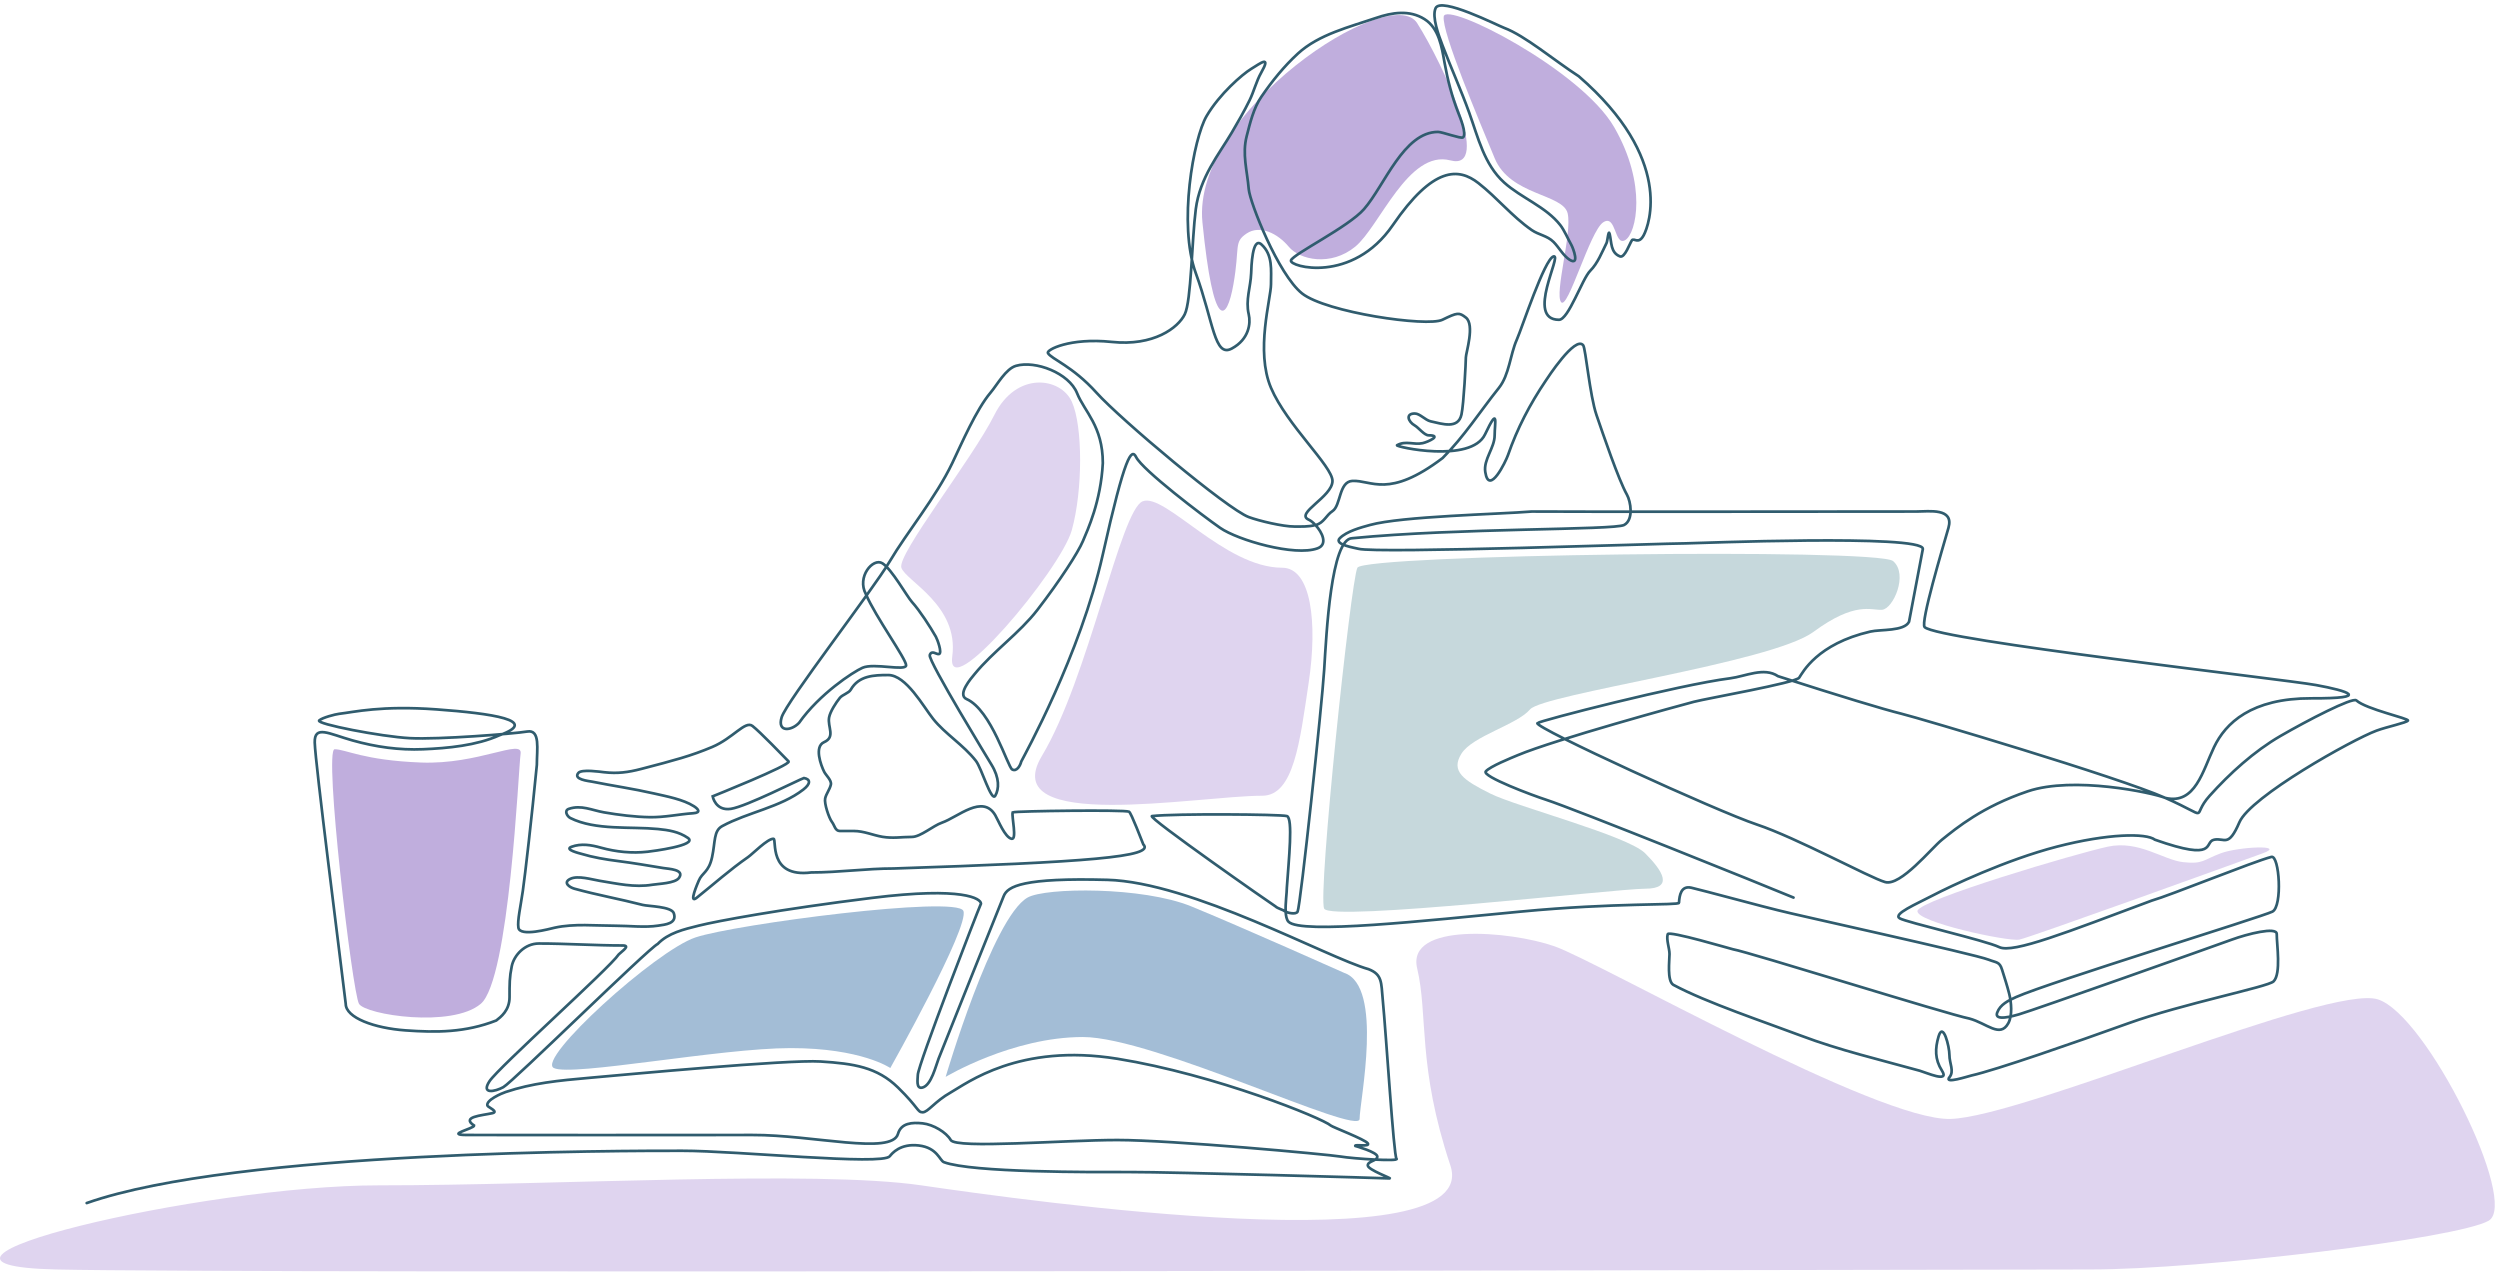 <svg width="460" height="234" viewBox="0 0 460 234" fill="none" xmlns="http://www.w3.org/2000/svg">
<path d="M191.712 139.083C200.265 124.826 206.176 93.87 210.249 92.24C214.322 90.611 225.32 104.46 235.911 104.46C241.271 104.46 242.463 114.509 240.795 125.641C239.168 136.501 238.077 146.415 232.243 146.415C220.431 146.415 183.159 153.339 191.712 139.083Z" fill="#DFD4EF"/>
<path d="M182.959 76.355C178.884 84.502 165.036 102.017 165.851 104.461C166.666 106.905 176.469 111.385 175.22 120.754C173.971 130.122 195.179 104.868 197.215 97.536C199.251 90.204 199.252 78.392 197.215 73.911C195.178 69.431 187.034 68.209 182.959 76.355Z" fill="#DFD4EF"/>
<path d="M387.843 155.783C382.14 157.005 353.221 165.559 352.814 167.596C352.406 169.632 369.514 173.298 371.55 172.891C373.587 172.484 411.875 158.635 416.356 157.005C420.836 155.376 411.875 155.783 408.616 157.005C405.358 158.227 405.358 159.042 401.692 158.635C398.027 158.227 393.546 154.561 387.843 155.783Z" fill="#DED3EF"/>
<path d="M275.016 29.105C272.164 22.181 265.24 5.888 265.647 3.037C266.054 0.185 290.902 12.812 297.011 23.403C303.121 33.993 301.084 42.955 299.048 44.176C297.011 45.398 297.418 39.288 294.975 40.918C292.531 42.547 288.457 57.211 287.235 55.582C286.013 53.952 289.272 42.954 288.457 39.288C287.642 35.623 277.867 36.03 275.016 29.105Z" fill="#C0AEDD"/>
<path d="M266.868 29.512C274.606 31.549 265.646 11.997 260.757 4.258C255.868 -3.481 219.21 20.551 221.247 40.917C223.283 61.283 225.726 59.247 226.949 52.322C228.172 45.398 226.949 44.583 229.393 42.954C231.837 41.325 235.095 42.954 237.132 45.398C239.17 47.842 244.871 49.064 249.352 45.398C253.834 41.732 259.13 27.476 266.868 29.512Z" fill="#C0AEDD"/>
<path d="M348.332 103.239C351.183 105.683 348.332 112.055 346.295 112.2C344.259 112.346 341.407 110.571 333.668 116.273C325.929 121.976 283.975 127.678 281.531 130.53C279.087 133.381 270.94 135.418 268.903 138.676C266.867 141.935 269.311 143.564 274.199 146.008C279.086 148.452 299.453 153.747 302.711 157.006C305.97 160.264 308.006 163.523 302.711 163.523C297.416 163.523 244.87 169.633 243.648 167.189C242.426 164.745 248.537 106.905 249.759 104.461C250.981 102.017 345.48 100.795 348.332 103.239Z" fill="#C6D8DC"/>
<path d="M250.168 205.884C250.17 202.625 254.647 181.445 247.316 179.001C247.316 179.001 228.172 170.447 219.211 166.781C210.25 163.115 192.372 163.27 189.069 165.152C182.623 168.824 173.999 198.145 173.999 198.145C173.999 198.145 186.218 190.813 199.252 190.813C212.286 190.813 250.166 209.143 250.168 205.884Z" fill="#A3BDD6"/>
<path d="M101.904 196.516C98.646 194.887 120.639 174.928 127.971 172.484C135.302 170.04 176.036 164.745 177.258 167.596C178.479 170.448 163.816 196.516 163.816 196.516C163.816 196.516 158.52 192.85 145.486 192.85C132.452 192.85 105.162 198.146 101.904 196.516Z" fill="#A3BDD6"/>
<path d="M15.955 221.363C43.653 211.64 115.389 211.744 125.527 211.744C135.666 211.744 162.336 214.475 163.714 212.753C164.134 212.227 165.635 210.365 169.061 210.772C172.487 211.179 172.906 213.555 173.682 213.842C178.874 215.766 200.71 215.68 208.037 215.66C215.364 215.64 255.094 216.776 255.686 216.829C256.278 216.882 251.67 215.253 251.67 214.438C251.67 213.623 253.426 213.623 253.426 212.809C253.426 211.994 249.37 210.856 249.37 210.856C249.109 210.49 252.22 211.096 251.67 210.365C251.121 209.634 245.183 207.386 244.873 207.106C243.4 205.78 223.704 197.74 205.605 194.814C187.505 191.888 177.853 199.367 174.935 201.009C172.016 202.65 170.74 204.662 169.767 204.662C168.795 204.662 169.061 203.848 165.227 200.101C161.393 196.354 157.095 195.701 151.001 195.318C144.908 194.936 114.58 197.78 108.607 198.305C102.634 198.829 97.935 199.3 93.05 200.928C92.293 201.18 89.39 202.416 89.683 203.44C89.758 203.702 91.824 204.552 90.608 204.822C88.613 205.266 84.795 205.477 87.239 207.106C87.239 207.662 81.739 208.838 85.927 208.838C89.738 208.838 127.373 208.879 138.451 208.838C149.528 208.797 164.1 212.582 165.227 208.636C165.805 206.612 167.83 206.497 169.767 206.699C171.704 206.9 174.124 208.347 174.935 209.766C175.883 211.425 195.753 209.766 205.605 209.766C215.456 209.766 244.427 212.421 246.686 212.809C248.946 213.196 257.669 213.765 256.957 213.196C256.449 212.79 255.056 190.406 254.415 183.817C254.123 180.82 254.37 179.317 251.812 178.328C244.29 176.239 219.211 162.301 203.733 161.893C188.255 161.486 185.405 163.054 184.679 164.89C183.952 166.726 174.339 190.608 172.693 194.814C172.182 196.119 171.367 199.644 169.767 200.101C168.477 200.469 168.879 198.509 168.879 197.78C168.879 196.051 179.845 167.722 180.502 166.262C180.466 165.375 177.387 163.114 160.441 165.213C143.494 167.312 131.878 169.489 128.563 170.318C125.838 170.999 122.977 171.652 121.017 173.687C119.214 174.589 94.345 199.084 92.606 200.04C91.049 200.896 88.471 201.385 90.063 198.951C91.734 196.396 112.147 178.164 113.853 175.604C114.43 175.028 116.094 173.97 114.58 173.97C109.413 173.97 104.293 173.607 99.143 173.607C96.573 173.607 94.587 175.742 94.163 177.779C93.74 179.815 93.756 181.037 93.756 183.481C93.756 185.925 92.126 187.139 91.312 187.772C85.61 189.999 80.314 189.999 74.612 189.591C68.909 189.184 63.614 187.278 63.614 184.703C62.392 174.52 58.017 140.439 57.912 136.639C57.821 133.353 60.502 135.015 64.836 136.232C69.171 137.449 73.413 138.046 77.871 137.861C82.329 137.676 87.683 137.186 91.899 135.288C99.458 132.566 90.497 131.269 80.314 130.529C70.131 129.789 65.165 131.023 62.392 131.344C61.696 131.424 59.313 132.037 58.726 132.566C58.041 133.183 70.13 135.546 75.426 135.824C80.721 136.103 94.57 135.01 97.014 134.602C99.458 134.195 98.78 137.861 98.78 140.736C97.829 150.523 96.609 161.079 96.2 163.93C95.792 166.781 95.172 169.423 95.386 170.701C95.674 172.433 101.179 170.894 102.049 170.701C105.624 169.907 109.644 170.338 113.288 170.338C115.795 170.338 118.631 170.7 121.117 170.318C122.371 170.125 124.623 169.96 123.983 168.038C123.561 166.773 119.276 166.769 118.252 166.504C114.076 165.421 109.839 164.673 105.681 163.518C104.8 163.273 103.499 162.391 104.955 161.702C106.341 161.045 108.912 161.837 110.322 162.065C113.58 162.59 116.715 163.337 120.048 162.791C121.166 162.608 124.208 162.544 124.931 161.54C126.06 159.972 122.987 159.875 122.066 159.724C119.296 159.271 116.492 158.785 113.712 158.433C111.459 158.147 109.121 157.761 106.952 157.101C106.717 157.029 103.735 156.326 105.156 155.81C106.951 155.157 108.771 155.469 110.564 155.971C113.344 156.749 116.299 157.043 119.16 156.718C119.897 156.634 128.555 155.552 126.566 154.175C124.916 153.033 123.016 152.732 121.057 152.541C116.066 152.054 109.563 152.827 104.955 150.523C104.331 150.211 103.753 149.134 104.672 148.828C106.963 148.064 108.888 149.082 111.129 149.474C113.813 149.943 116.834 150.318 119.564 150.361C122.327 150.405 124.859 149.821 127.554 149.635C129.091 149.529 128.423 148.819 127.675 148.344C125.701 147.087 122.65 146.529 120.351 146.003C116.538 145.131 112.734 144.585 108.93 143.824C108.363 143.71 105.379 143.433 106.428 142.209C107.028 141.509 110.425 142.008 111.129 142.088C113.617 142.373 115.559 142.116 117.99 141.483C124.134 139.884 127.155 139.083 131.025 137.454C134.895 135.824 137.118 132.544 138.451 133.573C139.783 134.602 144.275 139.246 145.109 140.111C145.456 140.803 131.126 146.528 131.126 146.528C131.126 146.528 131.636 149.266 134.488 148.828C137.339 148.39 147.057 143.434 147.929 143.156C149.181 143.384 149.169 144.222 147.813 145.277C143.632 148.529 137.578 149.463 132.902 151.996C131.276 152.876 131.635 154.881 131.025 157.706C130.414 160.532 129.193 160.526 128.563 162.065C128.384 162.502 126.659 166.408 128.16 165.213C131.321 162.695 134.318 160.009 137.643 157.706C138.49 157.12 141.252 154.274 142.325 154.337C142.958 154.374 141.275 161.54 149.266 160.532C154.357 160.532 159.368 159.805 164.44 159.805C200.067 158.635 212.658 157.658 210.366 155.366C210.139 154.856 208.154 149.571 207.742 149.353C207.025 148.973 186.999 149.218 186.333 149.474C186.111 150.251 187.169 154.567 186.131 154.337C184.899 154.063 183.703 150.982 183.125 149.999C180.81 146.063 176.261 150.352 173.318 151.371C171.69 151.934 169.372 153.994 167.789 153.994C165.843 153.994 164.321 154.3 162.362 153.974C160.629 153.685 158.955 152.904 157.095 152.904H154.532C153.664 152.904 153.543 151.839 153.1 151.27C152.522 150.527 151.626 147.824 151.829 146.911C152.024 146.033 152.676 145.279 152.878 144.369C153.053 143.581 151.971 142.657 151.647 142.008C151.043 140.8 149.784 137.379 151.627 136.56C153.786 135.6 152.233 133.77 152.555 132C152.748 130.936 153.839 129.256 154.532 128.408C155.013 127.82 156.182 127.525 156.53 126.915C158.018 124.311 160.778 124.211 163.431 124.211C166.739 124.211 169.926 130.06 171.704 132.282C173.928 135.062 177.292 137.077 179.574 140.01C180.632 141.371 182.415 147.637 183.125 146.415C183.835 145.193 183.952 143.156 182.415 140.671C182.244 140.372 170.74 121.568 171.078 120.544C171.416 119.52 172.322 120.476 172.776 120.346C173.411 120.165 172.469 117.631 172.198 117.156C171.143 115.311 169.276 112.402 167.789 110.75C166.884 109.744 164.079 104.717 162.362 103.646C160.644 102.574 157.591 106.145 159.335 109.348C161.045 113.41 166.783 121.311 166.725 122.426C166.666 123.541 160.791 121.941 158.697 122.872C156.958 123.645 150.781 127.678 147.021 133.008C145.628 134.482 142.98 134.821 143.818 131.994C144.666 129.133 160.557 108.629 163.714 103.29C166.87 97.951 172.187 91.551 175.22 85.208C176.949 81.593 179.641 75.342 182.252 72.255C183.49 70.792 185.068 67.848 186.955 67.309C190.515 66.292 196.693 68.625 198.185 72.356C199.539 75.741 202.918 78.392 202.918 85.208C202.55 92.31 200.129 97.489 199.251 99.573C198.374 101.656 195.027 106.844 190.888 112.21C187.579 116.499 182.78 119.811 179.313 124.048C178.733 124.757 176.044 127.825 177.853 128.629C182.415 130.656 185.408 141.117 186.246 141.582C187.096 142.055 187.76 140.787 187.908 140.123C188.396 139.145 198.792 120.468 202.918 102.016C207.044 83.565 208.208 82.428 209.051 84.114C210.238 86.488 221.248 94.863 224.506 97.129C227.765 99.394 238.241 102.417 242.417 100.898C244.375 100.186 243.29 97.957 242.049 96.612M242.049 96.612C241.616 96.142 241.164 95.78 240.816 95.628C238.181 94.475 245.174 91.42 245.174 88.492C245.174 85.791 236.765 78.19 233.863 71.363C230.96 64.537 233.863 54.973 233.863 52.288C233.863 49.711 234.222 46.902 232.119 44.99C230.389 43.417 230.25 49.289 230.214 50.261C230.117 52.864 229.146 55.198 229.768 57.842C230.149 59.464 229.849 62.412 226.646 64.135C223.443 65.858 223.303 59.261 220.026 50.261C216.749 41.261 219.619 25.439 222.004 21.366C224.389 17.293 228.576 13.679 230.214 12.678C231.974 11.603 233.949 10.064 232.038 13.408C231.178 14.913 230.712 16.842 229.93 18.435C228.926 20.481 227.807 22.43 226.646 24.395C224.277 28.405 220.776 32.648 220.026 38.474C219.276 44.299 219.21 55.364 217.988 57.842C216.766 60.321 212.285 63.728 204.548 62.913C196.81 62.099 192.498 64.39 192.814 64.957C193.425 66.059 197.329 67.341 201.753 72.255C206.177 77.17 225.843 93.688 229.768 95.141C231.709 95.86 236.06 96.885 238.16 96.885C239.482 96.885 240.757 96.936 242.049 96.612ZM242.049 96.612C242.063 96.608 242.078 96.605 242.093 96.601C243.612 96.21 244.014 94.797 245.174 94.047C246.731 93.039 246.331 88.631 248.823 88.492C252.36 88.296 255.463 91.833 265.445 84.276C269.41 80.311 272.296 75.748 275.804 71.363C277.7 68.993 277.874 65.237 279.088 62.506C280.057 60.326 284.193 47.645 285.858 47.18C287.523 46.714 280.647 58.84 286.851 58.84C288.603 58.84 291.108 51.316 292.608 49.815C293.984 48.439 294.755 46.414 295.608 44.707C295.796 44.332 295.951 42.118 296.176 43.044C296.549 44.582 296.319 46.494 298.082 47.18C298.946 47.516 299.882 44.76 300.271 44.22C300.648 43.696 301.491 45.092 302.46 43.247C303.429 41.403 308.002 29.196 290.493 14.034C286.033 11.162 280.599 6.552 276.736 5.117C275.503 4.659 265.1 -0.635 264.148 1.509C263.431 3.12 264.745 6.578 265.396 8.292L265.445 8.421C267.018 12.567 268.848 16.601 270.351 20.787C271.967 25.289 273.09 30.261 276.756 33.578C279.87 36.395 284.467 38.045 287.095 41.423C287.852 42.397 288.512 43.971 289.142 45.092C289.446 45.632 290.733 49.02 288.797 47.788C287.634 47.047 286.837 45.503 285.858 44.524C284.683 43.35 283.142 43.233 281.844 42.335C278.199 39.811 275.471 36.369 272.013 33.679C268.391 30.863 263.733 30.557 256.278 41.423C248.823 52.288 237.133 49.085 237.541 47.91C237.948 46.734 248.096 41.78 250.983 38.474C254.761 34.145 258.263 24.273 264.594 24.273C265.366 24.273 268.808 25.554 269.175 25.287C269.961 24.715 268.609 21.485 268.344 20.807C267.16 17.783 266.362 14.706 265.79 11.503C265.28 8.649 264.776 5.198 262.1 3.516C259.337 1.779 256.121 2.301 253.221 3.293C248.38 4.949 242.667 6.311 238.809 9.861C236.223 12.239 234.082 14.912 232.099 17.787C230.648 19.89 230.003 22.685 229.394 25.032C228.534 28.352 229.479 31.34 229.768 34.808C229.97 37.235 235.199 50.504 239.577 53.991C243.956 57.477 262.607 60.194 265.396 58.84C268.185 57.486 268.461 57.454 269.719 58.433C271.409 59.746 269.719 64.95 269.719 65.765C269.719 66.579 269.338 74.35 268.911 76.269C268.303 79.006 265.402 78.007 263.235 77.526C262.237 77.304 261.263 76.087 260.316 76.087C258.556 76.087 259.103 77.594 260.296 78.276C261.034 78.698 262.072 80.1 262.871 80.1C265.444 80.1 262.719 81.33 261.776 81.54C260.161 81.898 258.632 81.022 257.053 81.925C256.598 82.184 270.695 85.316 273.249 79.918C275.804 74.519 275.015 77.893 275.015 80.1C275.015 82.421 272.933 84.531 273.29 86.851C273.979 91.329 277.078 84.87 277.466 83.749C279.171 78.823 281.504 74.368 284.419 70.046C284.627 69.737 289.85 61.66 291.311 63.539C291.756 64.111 292.53 72.792 293.752 76.355C294.974 79.918 297.807 88.267 299.359 91.026C300.05 92.255 300.636 95.628 298.838 96.594C297.04 97.561 268.344 97.129 248.823 99.03C244.895 99.03 244.058 116.68 243.651 123.197C243.243 129.715 239.311 166.497 238.763 167.731C238.491 168.342 236.862 167.95 236.562 167.731M236.562 167.731C236.132 167.417 235.064 167.155 234.69 166.781C234.302 166.568 210.926 150.273 211.97 150.157C216.262 149.68 235.615 149.826 236.782 150.157C237.948 150.488 237.133 158.227 236.782 163.293C236.782 164.256 236.49 166.204 236.562 167.731ZM236.562 167.731C236.599 168.529 236.736 169.211 237.065 169.577C239.22 171.971 262.364 169.393 279.838 167.731C297.311 166.068 308.904 166.62 308.934 166.114C309.016 164.714 309.313 162.92 311.204 163.34C312.811 163.697 325.534 167.127 327.152 167.487C329.936 168.239 363.256 175.532 365.931 176.59C367.356 177.153 367.917 176.926 368.375 178.413C368.836 179.912 369.312 181.328 369.694 182.856C370.077 184.386 370.329 186.831 369.52 188.288C367.993 191.036 365.604 188.288 362.361 187.415C358.387 186.646 321.868 175.189 318.867 174.669C318.421 174.588 307.059 171.194 306.858 171.895C306.567 172.915 307.188 174.453 307.188 175.542C307.188 176.756 306.709 180.471 307.886 181.207C313.913 184.452 324.992 188.152 331.36 190.558C338.477 193.246 345.936 194.988 353.243 197.018C354.413 197.343 358.798 199.325 357.317 196.998C355.981 194.899 356.049 192.913 356.696 190.713C357.526 187.892 358.694 192.553 358.694 194.127C358.694 195.701 359.627 197.101 358.694 198.221C357.609 199.523 362.213 198.01 362.749 197.891C367.224 196.896 381.655 191.872 391.616 188.288C401.577 184.703 417.326 181.586 418.337 180.575C419.756 179.155 418.919 173.819 418.919 171.85C418.919 170.481 413.505 171.85 410.654 172.891C407.802 173.932 374.155 185.88 371.475 186.646C370.53 186.916 366.874 187.992 367.477 186.333C368.023 184.833 369.553 184.083 370.984 183.447C377.038 180.757 416.216 168.702 418.119 167.741C420.022 166.781 419.406 157.293 417.937 157.671C414.659 158.514 399.209 164.787 395.906 165.717C380.48 171.464 370.385 175.492 367.858 174.27C365.331 173.048 350.819 169.722 349.553 168.978C348.221 168.194 352.557 166.372 355.665 164.744C358.773 163.117 369.107 158.204 378.475 155.783C387.844 153.363 394.906 153.264 396.506 154.508C408.21 158.635 405.432 154.908 407.395 154.508C409.358 154.108 410.011 156.042 412.048 151.303C414.084 146.564 432.843 136.081 437.278 134.44C439.191 133.733 442.832 132.973 443.059 132.586C443.285 132.199 435.372 130.5 433.57 128.878C432.871 128.249 424.503 132.586 419.615 135.417C414.727 138.248 410.246 142.342 406.58 146.415C402.915 150.488 407.215 150.704 398.434 146.822M398.434 146.822C396.039 145.846 381.506 142.765 373.111 145.6C364.717 148.436 360.026 152.341 357.317 154.508C355.387 156.052 349.712 163.115 346.861 162.301C344.009 161.486 330.583 154.154 323.251 151.71C315.919 149.266 282.416 133.931 282.878 133.059C283.081 132.674 308.915 126.005 318.36 124.806C321.128 124.455 324.588 122.686 327.152 124.419C338.557 128.085 346.613 130.529 349.928 131.344C353.243 132.159 389.653 142.94 398.434 146.822ZM398.434 146.822C403.925 148.109 405.308 141.814 407.395 137.454C409.482 133.094 414.206 128.451 425.317 128.493C436.428 128.535 432.062 127.133 426.132 126.049C420.202 124.964 356.554 117.811 354.134 115.39C353.331 114.587 357.446 100.859 358.516 97.129C359.587 93.398 354.91 94.122 352.662 94.122C347.019 94.122 287.462 94.195 281.844 94.122C275.833 94.618 257.956 94.98 252.085 96.594C250.387 97.061 247.804 97.749 246.523 99.03C245.344 100.209 249.361 100.813 249.94 100.975C253.21 101.893 306.761 99.959 310.137 99.98C311.724 99.972 353.807 98.255 353.807 100.993L351.262 114.409C350.373 116.186 346.014 115.779 344.154 116.208C334.349 118.471 331.686 123.753 331.048 124.697C330.411 125.641 314.118 128.493 311.671 129.132C309.224 129.772 286.122 136.084 279.279 138.948C278.041 139.467 274.174 141.02 273.385 141.934C272.597 142.849 282.195 146.429 284.419 147.134C289.808 148.882 324.782 162.976 330.003 165.152" stroke="#305C6E" stroke-width="0.5" stroke-linecap="round"/>
<path d="M88.46 184.704C93.755 180.223 95.385 141.527 95.792 138.676C96.199 135.825 88.053 140.713 77.463 140.305C66.872 139.898 63.612 137.861 61.575 137.861C59.539 137.861 64.835 182.667 66.057 184.704C67.279 186.74 83.165 189.184 88.46 184.704Z" fill="#C0AEDD"/>
<path d="M266.868 214.438C260.758 196.108 262.794 186.74 260.758 178.186C258.721 169.632 277.865 171.261 286.012 174.113C294.158 176.964 345.481 206.291 358.923 205.884C372.365 205.477 428.575 181.037 437.537 183.888C446.498 186.74 463.605 221.362 457.903 224.621C452.2 227.88 405.358 233.582 384.584 233.582C363.811 233.582 44.876 234.397 10.253 233.582C-24.369 232.767 37.136 218.104 69.722 218.104C102.308 218.104 149.965 215.252 169.517 218.104C189.069 220.955 272.977 232.767 266.868 214.438Z" fill="#DFD4EF"/>
</svg>
